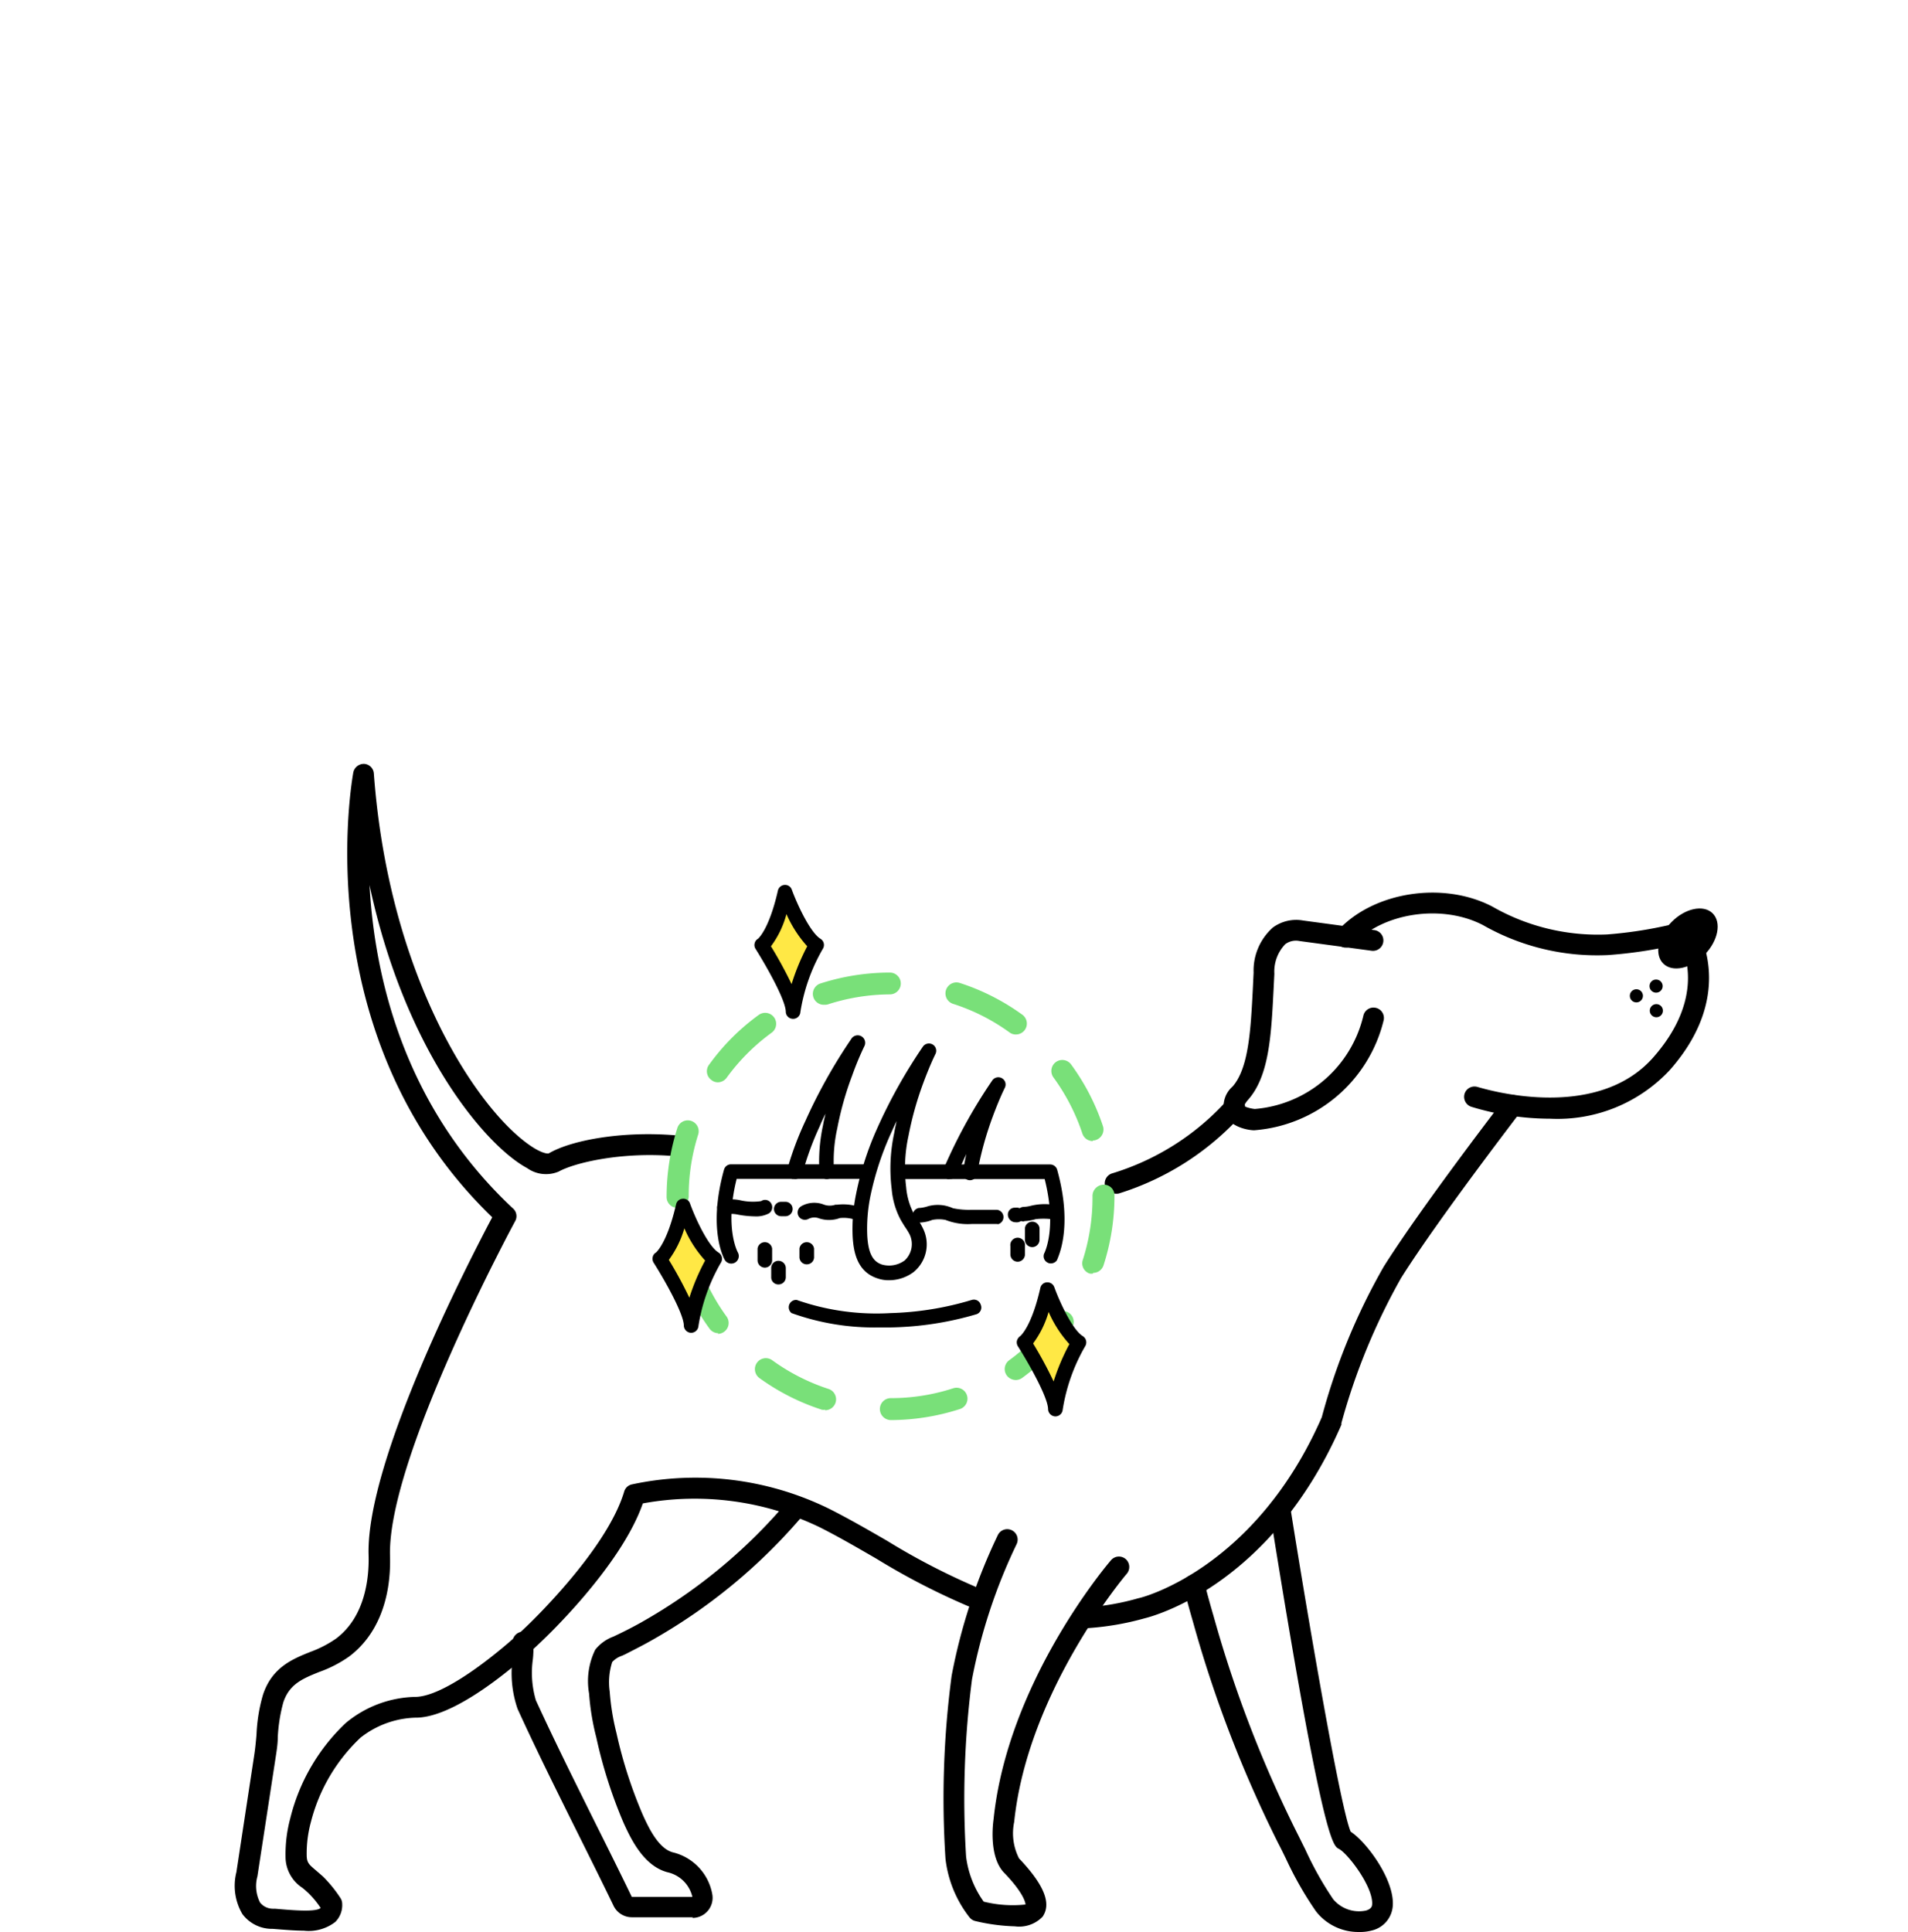 <svg viewBox="2.7 3 145.2 147" xmlns="http://www.w3.org/2000/svg" id="fur" style="max-height: 500px" width="145.2" height="147"><defs><style>.cls-1{fill:#79e079;}.cls-2{fill:#ffe845;}</style></defs><path d="M98.14,89c-.37,0-1.82-.2-2.24-1.25a2,2,0,0,1,.6-2.08c1.23-1.4,1.38-4.32,1.54-7.42L98.1,77a4.38,4.38,0,0,1,1.47-3.43,3,3,0,0,1,2.3-.53l5.42.73a.79.79,0,1,1-.21,1.57l-5.49-.74a1.35,1.35,0,0,0-1.08.24,3,3,0,0,0-.83,2.25l-.06,1.2c-.18,3.53-.34,6.58-1.94,8.39-.29.33-.3.49-.3.49a2.87,2.87,0,0,0,.81.21,9.26,9.26,0,0,0,8.27-7.13.79.79,0,1,1,1.53.41A11,11,0,0,1,98.14,89Z"/><path d="M120.66,88.12a20.65,20.65,0,0,1-6-.91.8.8,0,0,1-.5-1,.79.79,0,0,1,1-.5c.09,0,8.84,2.87,13.36-2.26,3.62-4.12,2.64-7.45,2.08-8.64a33.87,33.87,0,0,1-5.55.86,17.55,17.55,0,0,1-9.51-2.29c-3.11-1.61-7.61-.94-9.84,1.47a.79.79,0,1,1-1.16-1.08c2.72-2.93,8-3.74,11.73-1.79A16.16,16.16,0,0,0,125,74.1a32.12,32.12,0,0,0,5.86-1,.78.78,0,0,1,.85.32s3.36,5-1.94,11A11.68,11.68,0,0,1,120.66,88.12Z"/><ellipse transform="translate(-13.74 116.18) rotate(-45.65)" ry="1.77" rx="2.68" cy="74.41" cx="131.16"/><circle r="0.5" cy="78.77" cx="127.23"/><circle r="0.5" cy="78.03" cx="128.73"/><circle r="0.5" cy="79.9" cx="128.75"/><path d="M85.35,126.88a.79.79,0,0,1,0-1.58,18.75,18.75,0,0,0,4-.7c.13,0,8.86-2.17,13.94-13.77A48,48,0,0,1,108,99.38c2.87-4.56,9.12-12.68,9.18-12.76a.79.79,0,0,1,1.11-.14.78.78,0,0,1,.14,1.1c-.06.09-6.26,8.14-9.1,12.65a48.32,48.32,0,0,0-4.55,11.06.56.56,0,0,1,0,.12c-5.41,12.42-14.63,14.64-15,14.73a21.13,21.13,0,0,1-4.32.74Z"/><path d="M25.82,149.9c-.69,0-1.49-.07-2.39-.14l-.14,0a2.8,2.8,0,0,1-2.14-1.12,4.23,4.23,0,0,1-.46-3.19l1.37-9c.07-.48.12-1,.16-1.49a12.62,12.62,0,0,1,.49-3c.68-2.09,2.25-2.73,3.63-3.28a8.54,8.54,0,0,0,1.93-1c2.27-1.7,2.53-4.73,2.48-6.38-.2-7.22,7.75-22.56,9.41-25.68C25.83,81.8,29.55,62,29.59,61.76a.82.82,0,0,1,.82-.64.79.79,0,0,1,.74.74c1.16,15.69,8,25.73,12,28.37.8.53,1.22.56,1.31.53,1.69-1,5.58-1.73,9.74-1.37a.79.79,0,0,1,.72.86.78.78,0,0,1-.85.72c-4-.35-7.6.48-8.85,1.17a2.47,2.47,0,0,1-2.4-.26c-3.12-1.67-9.29-8.85-12-21.54.38,6.89,2.57,16.8,10.91,24.6a.78.78,0,0,1,.16,1c-.1.18-9.71,18-9.51,25.42.1,3.38-1,6.1-3.11,7.68a9.42,9.42,0,0,1-2.29,1.18c-1.26.51-2.26.92-2.72,2.31a12.37,12.37,0,0,0-.42,2.63c0,.54-.09,1.08-.17,1.6l-1.38,9a2.76,2.76,0,0,0,.2,2,1.26,1.26,0,0,0,1,.47h.14c1.38.12,3.12.27,3.47-.06,0,0,0,0,0,0a6.87,6.87,0,0,0-.94-1.14c-.16-.15-.31-.28-.46-.4a2.81,2.81,0,0,1-1.27-2.36,10.53,10.53,0,0,1,.36-2.92A14.86,14.86,0,0,1,29,134.11a8.54,8.54,0,0,1,5.38-2c2.4-.1,6.76-3.8,8.24-5.22.07-.06,6.22-5.83,7.58-10.4a.78.78,0,0,1,.56-.54,23.08,23.08,0,0,1,15,1.83c1.5.75,3,1.62,4.44,2.45a52.15,52.15,0,0,0,7.13,3.67.79.79,0,1,1-.57,1.47,53.08,53.08,0,0,1-7.36-3.77c-1.42-.82-2.89-1.68-4.35-2.41a21.9,21.9,0,0,0-13.43-1.8c-1.7,4.88-7.61,10.41-7.87,10.65-.58.56-5.82,5.5-9.25,5.65a7.07,7.07,0,0,0-4.37,1.53,13.34,13.34,0,0,0-3.77,6.41,9.11,9.11,0,0,0-.32,2.5c0,.61.18.74.71,1.19l.52.45a10,10,0,0,1,1.34,1.65.77.77,0,0,1,.13.42,1.8,1.8,0,0,1-.53,1.4A3.3,3.3,0,0,1,25.82,149.9Z"/><path d="M87.56,93.82a.79.79,0,0,1-.75-.53.8.8,0,0,1,.49-1A19.33,19.33,0,0,0,96,86.81a.79.79,0,1,1,1.21,1,21,21,0,0,1-9.37,6A.82.82,0,0,1,87.56,93.82Z"/><path d="M79.93,149.57a14.7,14.7,0,0,1-3-.4.8.8,0,0,1-.43-.26,8.86,8.86,0,0,1-1.85-4.5,70.9,70.9,0,0,1,.47-13.91,43.36,43.36,0,0,1,3.52-10.71.79.79,0,0,1,1.42.71,41.82,41.82,0,0,0-3.39,10.28,70.93,70.93,0,0,0-.45,13.48,7.45,7.45,0,0,0,1.34,3.43,9.13,9.13,0,0,0,3.18.22c0-.21-.25-1-1.63-2.42-1.18-1.23-.84-3.77-.8-4.06,1.08-10.45,8.62-19.35,8.94-19.72a.79.79,0,0,1,1.11-.09.8.8,0,0,1,.09,1.12c-.08.09-7.54,8.9-8.57,18.89a4.19,4.19,0,0,0,.37,2.77c1.9,2,2.49,3.43,1.79,4.44A2.48,2.48,0,0,1,79.93,149.57Zm.89-1.69Z"/><path d="M55.43,148.88H50.78a1.55,1.55,0,0,1-1.41-.92c-.85-1.76-1.75-3.56-2.65-5.37-1.55-3.12-3.16-6.34-4.63-9.56a8.35,8.35,0,0,1-.38-3.86c0-.4,0-.78,0-1.13a.8.8,0,1,1,1.59,0c0,.38,0,.79-.05,1.22a7.4,7.4,0,0,0,.23,3.11c1.47,3.2,3.07,6.41,4.61,9.51.91,1.82,1.81,3.63,2.69,5.45l4.61,0a2.5,2.5,0,0,0-1.91-1.88c-1.84-.5-2.8-2.61-3.32-3.74a35.89,35.89,0,0,1-2.08-6.51,18.74,18.74,0,0,1-.55-3.34,5.43,5.43,0,0,1,.47-3.34,3.16,3.16,0,0,1,1.39-1l.23-.11c.61-.29,1.22-.6,1.81-.93a40.86,40.86,0,0,0,11.26-9.31.79.79,0,0,1,1.11-.09.78.78,0,0,1,.1,1.11,42.54,42.54,0,0,1-11.7,9.67c-.62.35-1.26.67-1.9,1l-.26.12a1.76,1.76,0,0,0-.75.48,5,5,0,0,0-.19,2.24,18.18,18.18,0,0,0,.51,3.15,34.6,34.6,0,0,0,2,6.22c.41.9,1.17,2.57,2.29,2.87a4,4,0,0,1,3,3.16,1.53,1.53,0,0,1-1.51,1.83Z"/><path d="M106.11,150a4.08,4.08,0,0,1-3.27-1.58,26.82,26.82,0,0,1-2.28-4c-.19-.39-.38-.78-.58-1.16a93.44,93.44,0,0,1-6.49-16.85c-.25-.85-.48-1.71-.71-2.57a.8.8,0,0,1,.57-1,.78.78,0,0,1,1,.57c.22.85.45,1.69.7,2.54a92.3,92.3,0,0,0,6.38,16.56c.2.39.39.79.59,1.18a25.73,25.73,0,0,0,2.14,3.82,2.56,2.56,0,0,0,2.49.86c.44-.13.46-.36.47-.46.1-1.34-1.87-3.91-2.54-4.24-.44-.22-1.25-.63-5.26-25.75a.79.79,0,0,1,1.57-.25c1.39,8.75,3.84,23,4.6,24.7,1.23.8,3.36,3.7,3.2,5.66a2.07,2.07,0,0,1-1.61,1.86A3.48,3.48,0,0,1,106.11,150Zm-.86-7.76Z"/><path d="M70.49,111.05a.84.84,0,0,1-.83-.84.83.83,0,0,1,.83-.83,15.27,15.27,0,0,0,4.75-.75.83.83,0,1,1,.51,1.58,17.28,17.28,0,0,1-5.26.84Zm-5-.79a.73.73,0,0,1-.25,0,17,17,0,0,1-4.75-2.41.84.84,0,0,1-.18-1.17.83.83,0,0,1,1.16-.18,15.45,15.45,0,0,0,4.28,2.18.83.83,0,0,1-.26,1.62ZM80,108a.86.86,0,0,1-.68-.34.83.83,0,0,1,.19-1.17,15.4,15.4,0,0,0,3.39-3.4.84.84,0,0,1,1.17-.18.83.83,0,0,1,.18,1.16,17,17,0,0,1-3.76,3.77A.82.82,0,0,1,80,108Zm-22.63-3.56a.84.84,0,0,1-.67-.34,17.16,17.16,0,0,1-2.43-4.74.84.84,0,0,1,.53-1,.82.82,0,0,1,1,.53,15.48,15.48,0,0,0,2.19,4.28.83.83,0,0,1-.67,1.32Zm28.51-4.54a.78.78,0,0,1-.26,0,.82.82,0,0,1-.53-1A15.51,15.51,0,0,0,85.84,94a.86.86,0,0,1,.84-.86.8.8,0,0,1,.83.8V94a17.08,17.08,0,0,1-.83,5.27A.83.83,0,0,1,85.89,99.85Zm-31.62-5a.82.82,0,0,1-.83-.82h0a17.22,17.22,0,0,1,.82-5.26.83.83,0,0,1,1.58.51A15.36,15.36,0,0,0,55.11,94,.85.85,0,0,1,54.27,94.86Zm31.6-5.08a.83.83,0,0,1-.79-.57,15.58,15.58,0,0,0-2.2-4.27.84.84,0,0,1,.18-1.17.83.83,0,0,1,1.16.18,17.05,17.05,0,0,1,2.44,4.74.84.84,0,0,1-.53,1A.82.82,0,0,1,85.87,89.78ZM57.34,85.35a.77.77,0,0,1-.48-.16A.82.82,0,0,1,56.67,84a16.81,16.81,0,0,1,3.76-3.77.83.83,0,0,1,1,1.34A15.45,15.45,0,0,0,58,85,.84.84,0,0,1,57.34,85.35ZM80,81.71a.77.77,0,0,1-.48-.16,15.21,15.21,0,0,0-4.29-2.17.83.83,0,1,1,.51-1.59,17,17,0,0,1,4.75,2.41A.83.83,0,0,1,80,81.71ZM65.42,79.45a.83.83,0,0,1-.25-1.63A17.27,17.27,0,0,1,70.42,77h0a.83.83,0,0,1,0,1.66,15.59,15.59,0,0,0-4.75.77A1.09,1.09,0,0,1,65.42,79.45Z" class="cls-1"/><g id="stars"><path d="M83,110.21a14.36,14.36,0,0,1,1.79-5.07c-1.22-.76-2.4-4-2.4-4-.77,3.4-1.78,4-1.78,4S83,108.86,83,110.21" class="cls-2"/><path d="M83,110.77h0a.57.57,0,0,1-.54-.54c0-.88-1.42-3.41-2.3-4.8a.56.56,0,0,1-.07-.42.64.64,0,0,1,.25-.35h0s.85-.66,1.53-3.66a.54.54,0,0,1,.5-.43.56.56,0,0,1,.56.36c.43,1.19,1.4,3.26,2.17,3.73a.56.56,0,0,1,.19.76,13.92,13.92,0,0,0-1.72,4.85A.56.56,0,0,1,83,110.77Zm-1.68-5.55a30.83,30.83,0,0,1,1.56,2.89,16.55,16.55,0,0,1,1.2-2.84,8.9,8.9,0,0,1-1.58-2.45A7.45,7.45,0,0,1,81.32,105.22Z"/><path d="M63.05,80a14.5,14.5,0,0,1,1.8-5.08c-1.23-.75-2.41-4-2.41-4-.77,3.39-1.77,4-1.77,4S63,78.61,63.05,80" class="cls-2"/><path d="M63.05,80.52h0A.55.55,0,0,1,62.5,80c0-.88-1.43-3.41-2.3-4.8a.54.54,0,0,1-.07-.43.53.53,0,0,1,.25-.34h0s.84-.67,1.52-3.67a.56.56,0,0,1,.51-.43.54.54,0,0,1,.55.37c.44,1.19,1.41,3.26,2.18,3.73a.55.55,0,0,1,.18.76A13.91,13.91,0,0,0,63.61,80,.55.55,0,0,1,63.05,80.52ZM61.37,75a31.48,31.48,0,0,1,1.57,2.88A17,17,0,0,1,64.13,75a9.13,9.13,0,0,1-1.58-2.45A7.16,7.16,0,0,1,61.37,75Z"/><path d="M55.28,103.85a14.45,14.45,0,0,1,1.79-5.08c-1.22-.75-2.4-4-2.4-4-.78,3.39-1.78,4-1.78,4s2.34,3.73,2.39,5.08" class="cls-2"/><path d="M55.28,104.41h0a.57.57,0,0,1-.54-.54c0-.88-1.42-3.41-2.3-4.8a.57.57,0,0,1-.07-.42.53.53,0,0,1,.25-.35h0s.84-.67,1.53-3.66a.54.54,0,0,1,.5-.43.53.53,0,0,1,.56.36c.43,1.19,1.4,3.26,2.17,3.73a.56.56,0,0,1,.19.76,13.83,13.83,0,0,0-1.72,4.85A.56.56,0,0,1,55.28,104.41ZM53.6,98.86a31.78,31.78,0,0,1,1.56,2.88,16.38,16.38,0,0,1,1.2-2.83,8.9,8.9,0,0,1-1.58-2.45A7.57,7.57,0,0,1,53.6,98.86Z"/></g><path d="M58.76,92.7h9.83a.56.56,0,0,1,0-.13c0-.1,0-.19,0-.28a5.58,5.58,0,0,0,0-.7H58.33a.55.55,0,0,0-.53.4c-1.26,4.54,0,6.76.05,6.86a.56.56,0,0,0,1-.56S57.82,96.46,58.76,92.7Z"/><path d="M83.15,92a.56.56,0,0,0-.53-.4H71.2a.14.14,0,0,1,0,.06,3.37,3.37,0,0,1,0,.84,1.29,1.29,0,0,1,0,.21h11c.94,3.73,0,5.55,0,5.59a.54.54,0,0,0,.19.75.5.5,0,0,0,.28.08.56.56,0,0,0,.48-.27C83.15,98.75,84.41,96.53,83.15,92Z"/><path d="M69.6,104a18.6,18.6,0,0,1-6.66-1.09.56.56,0,0,1,.39-1,18.36,18.36,0,0,0,7.13,1,23.58,23.58,0,0,0,6.19-1,.55.55,0,0,1,.69.37A.54.54,0,0,1,77,103a24.54,24.54,0,0,1-6.49,1Z"/><path d="M70.35,100.41a2.6,2.6,0,0,1-.87-.14c-1.55-.5-1.82-2-1.89-3.16a13.14,13.14,0,0,1,.26-3.27,23.2,23.2,0,0,1,1.61-5,39.77,39.77,0,0,1,3.47-6.2.56.56,0,0,1,.74-.17.55.55,0,0,1,.22.72c-.38.78-.7,1.6-.93,2.22a25.31,25.31,0,0,0-1.12,4,11.67,11.67,0,0,0-.18,3.92,5.26,5.26,0,0,0,.53,1.91h0a5.26,5.26,0,0,0,.29.45,5.24,5.24,0,0,1,.47.8,2.72,2.72,0,0,1-.74,3.31A3.14,3.14,0,0,1,70.35,100.41Zm.58-12.11c-.16.33-.31.67-.46,1a22.7,22.7,0,0,0-1.54,4.75,12.38,12.38,0,0,0-.23,3c.08,1.29.41,1.94,1.13,2.17a2,2,0,0,0,1.72-.32,1.69,1.69,0,0,0,.36-2,5.26,5.26,0,0,0-.36-.58c-.14-.23-.28-.45-.35-.59h0a6,6,0,0,1-.64-2.24,12.75,12.75,0,0,1,.19-4.28C70.8,88.9,70.87,88.6,70.93,88.3Z"/><path d="M63.13,92.7l-.13,0a.55.55,0,0,1-.4-.68A24.11,24.11,0,0,1,64,88.27a40.6,40.6,0,0,1,3.47-6.2.55.55,0,0,1,1,.55,22.16,22.16,0,0,0-.92,2.22,24.09,24.09,0,0,0-1.13,4,11.38,11.38,0,0,0-.25,3.27.55.55,0,0,1-.51.6.56.56,0,0,1-.6-.5,13.1,13.1,0,0,1,.27-3.58c.05-.29.12-.59.19-.89-.17.33-.32.66-.46,1a22.53,22.53,0,0,0-1.3,3.57A.56.56,0,0,1,63.13,92.7Z"/><path d="M75,92.7a.63.63,0,0,1-.22,0,.55.55,0,0,1-.29-.72c0-.13.11-.25.16-.37l.09-.2a39.77,39.77,0,0,1,3.47-6.2.56.56,0,0,1,.74-.17.55.55,0,0,1,.22.72c-.38.78-.7,1.6-.93,2.22a25.31,25.31,0,0,0-1.12,4l-.06.32A.55.55,0,1,1,76,92.05l.06-.34q.08-.45.18-.9c-.16.33-.31.67-.46,1l-.09.2-.15.35A.55.55,0,0,1,75,92.7Z"/><path d="M60.14,95.55a7.56,7.56,0,0,1-1.37-.15,2.2,2.2,0,0,0-.82,0,.55.55,0,1,1-.24-1.08,3.19,3.19,0,0,1,1.3,0,4.35,4.35,0,0,0,1.61.07.53.53,0,0,1,.75.15.56.56,0,0,1-.15.78A2.06,2.06,0,0,1,60.14,95.55Z"/><path d="M62.47,95.54h-.32a.55.55,0,1,1,0-1.1h.32a.55.55,0,1,1,0,1.1Z"/><path d="M68.09,95.89a.52.52,0,0,1-.27-.07,2.75,2.75,0,0,0-1.21-.14,2.39,2.39,0,0,1-1.64,0,1,1,0,0,0-.74.06.56.56,0,0,1-.76-.21.56.56,0,0,1,.2-.75,2,2,0,0,1,1.74-.12,1.33,1.33,0,0,0,.87,0l.15,0a3.88,3.88,0,0,1,1.92.27.55.55,0,0,1,.22.75A.56.56,0,0,1,68.09,95.89Z"/><path d="M78.65,96.13h-2a4.64,4.64,0,0,1-2-.31,2.61,2.61,0,0,0-1,0,3,3,0,0,1-.88.2.56.56,0,0,1-.14-1.11c.24,0,.52-.08.59-.1a2.77,2.77,0,0,1,2,.12,5.91,5.91,0,0,0,1.36.12h2a.56.56,0,0,1,0,1.11Z"/><path d="M80,96a.59.59,0,0,1-.6-.55.52.52,0,0,1,.51-.56H80A.56.56,0,1,1,80,96Z"/><path d="M80.61,95.94a.55.55,0,0,1-.55-.51.57.57,0,0,1,.51-.6,2.61,2.61,0,0,0,.56-.08,4.38,4.38,0,0,1,1.59-.1.59.59,0,0,1,.6.55.52.52,0,0,1-.5.56H82.7a5.44,5.44,0,0,0-1.18,0,3.53,3.53,0,0,1-.87.15Z"/><path d="M60.9,99.45a.56.56,0,0,1-.55-.56V98a.56.56,0,0,1,1.11,0v.85A.56.56,0,0,1,60.9,99.45Z"/><path d="M61.94,100.73a.54.54,0,0,1-.55-.55v-.7a.55.55,0,0,1,.55-.55.56.56,0,0,1,.56.55v.7A.55.55,0,0,1,61.94,100.73Z"/><path d="M64.1,99.2a.55.55,0,0,1-.56-.55V98a.56.56,0,0,1,1.11,0v.61A.55.55,0,0,1,64.1,99.2Z"/><path d="M80.15,99a.56.56,0,0,1-.56-.56v-.63a.56.56,0,1,1,1.11,0v.63A.56.56,0,0,1,80.15,99Z"/><path d="M81.25,97.89a.56.56,0,0,1-.55-.56v-.89a.56.56,0,0,1,1.11,0v.89A.56.56,0,0,1,81.25,97.89Z"/></svg>